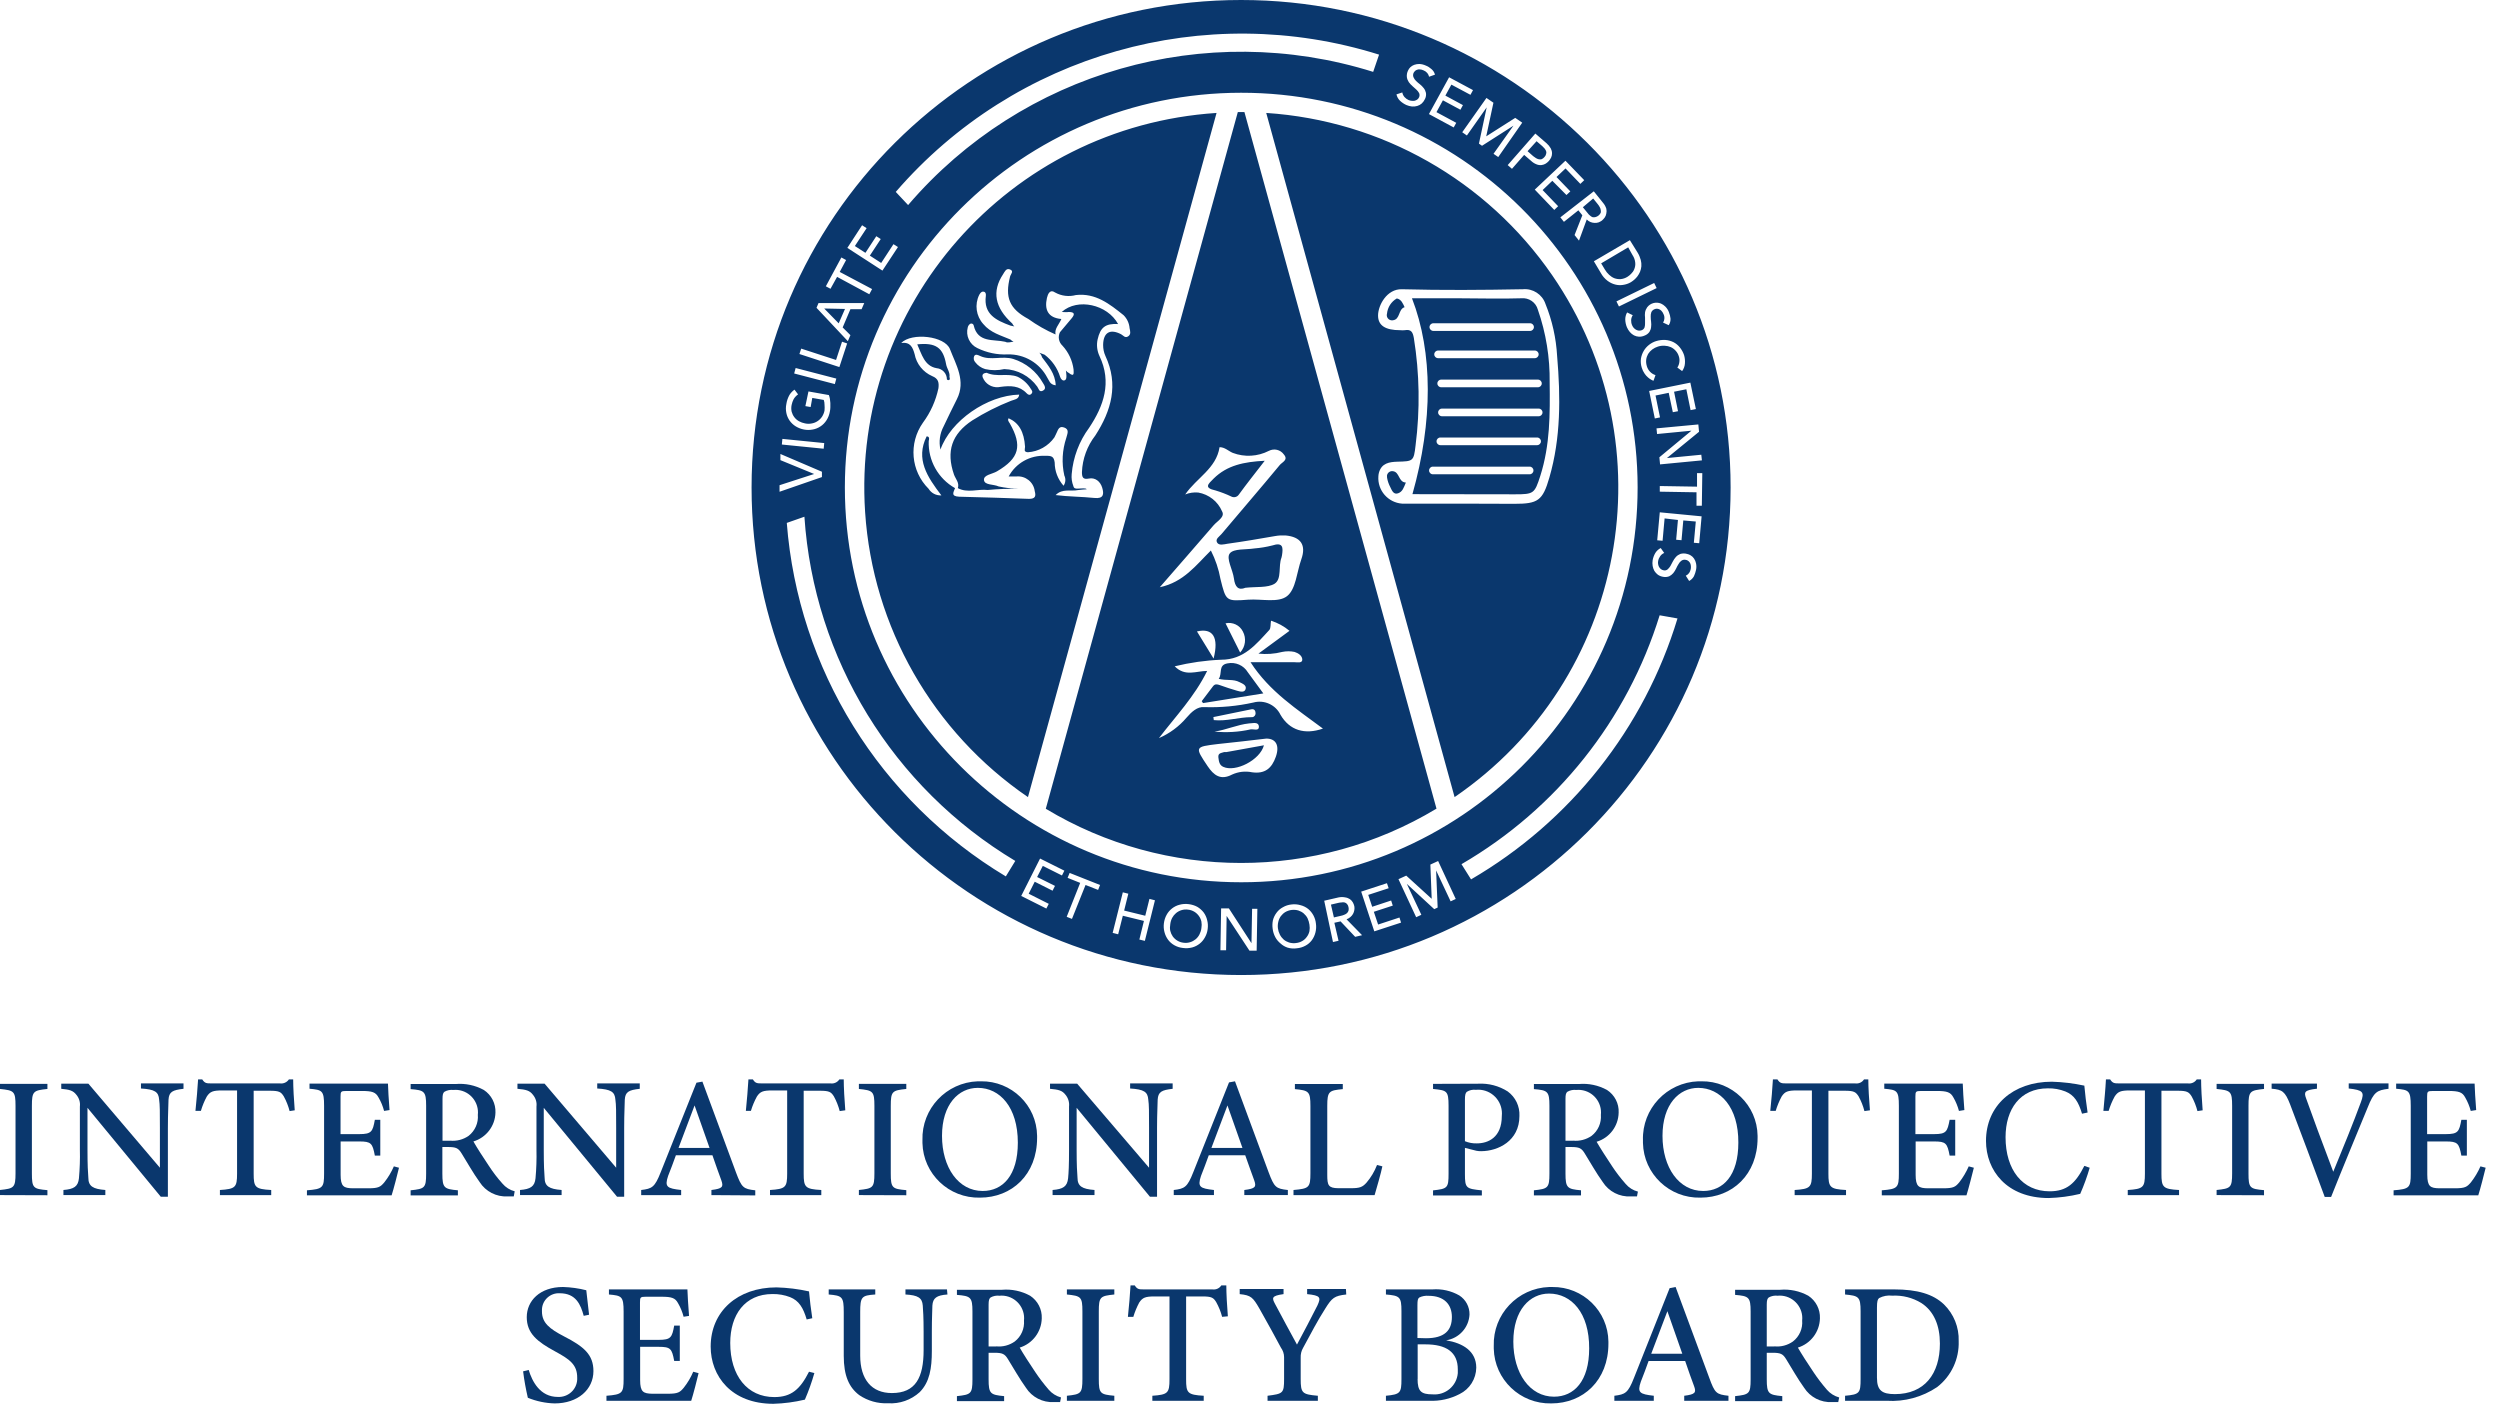 <svg width="148" height="84" viewBox="0 0 148 84" fill="none" xmlns="http://www.w3.org/2000/svg">
<path d="M73.473 0C89.477 8.90474e-05 102.452 12.921 102.452 28.86C102.452 44.8 89.477 57.722 73.473 57.722C57.468 57.722 44.493 44.8 44.493 28.86C44.493 12.921 57.468 0 73.473 0ZM72.249 56.257H72.585L72.616 54.221L73.968 56.28H74.394L74.436 53.8H74.124L74.087 55.836L72.75 53.777H72.29L72.249 56.257ZM76.457 53.544C76.278 53.562 76.103 53.617 75.947 53.709C75.8 53.787 75.672 53.897 75.575 54.029C75.469 54.167 75.396 54.322 75.355 54.486C75.322 54.651 75.318 54.816 75.341 54.98C75.359 55.154 75.415 55.324 75.497 55.48C75.575 55.626 75.685 55.754 75.814 55.859C75.933 55.969 76.076 56.051 76.232 56.102C76.407 56.152 76.586 56.166 76.765 56.139C76.944 56.125 77.118 56.074 77.279 55.987C77.426 55.91 77.555 55.8 77.656 55.667C77.757 55.53 77.831 55.374 77.872 55.21C77.918 55.036 77.927 54.857 77.904 54.684C77.872 54.345 77.707 54.029 77.445 53.81C77.312 53.704 77.155 53.626 76.985 53.585C76.815 53.535 76.636 53.521 76.457 53.544ZM70.369 53.525C70.195 53.503 70.011 53.512 69.841 53.558C69.671 53.599 69.515 53.677 69.382 53.782C69.253 53.883 69.142 54.011 69.064 54.157C68.977 54.313 68.926 54.482 68.903 54.656C68.88 54.83 68.89 55.008 68.936 55.178C68.977 55.342 69.05 55.498 69.151 55.635C69.252 55.768 69.377 55.878 69.524 55.96C69.68 56.047 69.85 56.102 70.029 56.12C70.213 56.148 70.402 56.134 70.581 56.088C70.903 56.001 71.178 55.782 71.334 55.489C71.421 55.334 71.477 55.164 71.495 54.99C71.518 54.816 71.509 54.638 71.463 54.469C71.426 54.304 71.353 54.148 71.252 54.011C71.151 53.883 71.022 53.768 70.88 53.685C70.724 53.599 70.548 53.548 70.369 53.525ZM76.094 53.992C76.328 53.859 76.604 53.827 76.861 53.9C76.976 53.937 77.087 53.996 77.179 54.074C77.275 54.157 77.353 54.254 77.408 54.363C77.463 54.482 77.5 54.61 77.519 54.738C77.541 54.866 77.541 54.999 77.519 55.127C77.491 55.246 77.441 55.361 77.367 55.457C77.298 55.558 77.206 55.645 77.101 55.704C76.986 55.773 76.862 55.813 76.728 55.827H76.732C76.59 55.85 76.447 55.836 76.31 55.795C76.195 55.758 76.085 55.699 75.993 55.621C75.901 55.539 75.823 55.438 75.768 55.328C75.648 55.095 75.612 54.825 75.676 54.569C75.703 54.45 75.754 54.335 75.827 54.234C75.901 54.138 75.988 54.056 76.094 53.992ZM70.333 53.851C70.466 53.864 70.59 53.906 70.705 53.975C70.811 54.039 70.898 54.121 70.972 54.222C71.045 54.322 71.096 54.437 71.123 54.556C71.146 54.684 71.146 54.816 71.123 54.944C71.109 55.077 71.067 55.2 71.008 55.319C70.953 55.429 70.875 55.526 70.783 55.603C70.687 55.681 70.58 55.741 70.461 55.777C70.332 55.818 70.199 55.828 70.066 55.81C69.809 55.782 69.579 55.644 69.428 55.438C69.359 55.338 69.308 55.224 69.28 55.105C69.253 54.977 69.257 54.844 69.28 54.716C69.294 54.583 69.331 54.459 69.391 54.34C69.45 54.23 69.528 54.134 69.62 54.057C69.712 53.979 69.823 53.919 69.938 53.883C70.066 53.842 70.2 53.832 70.333 53.851ZM79.643 53.127C79.509 53.099 79.375 53.099 79.242 53.127L78.393 53.323L78.912 55.768L79.242 55.694L78.994 54.628L79.362 54.546L80.226 55.461L80.635 55.364L79.716 54.422C79.798 54.394 79.876 54.349 79.945 54.289C80.069 54.184 80.153 54.038 80.176 53.878C80.19 53.8 80.19 53.726 80.176 53.648C80.157 53.566 80.129 53.493 80.088 53.42C80.047 53.347 79.987 53.283 79.918 53.232C79.835 53.178 79.744 53.141 79.643 53.127ZM65.869 55.227L66.195 55.31L66.471 54.212L67.721 54.519L67.45 55.621L67.776 55.699L68.373 53.297L68.047 53.214L67.799 54.212L66.549 53.905L66.797 52.907L66.471 52.825L65.869 55.227ZM80.582 52.784L81.358 55.136L82.943 54.619L82.848 54.317L81.584 54.733L81.331 53.978L82.452 53.612L82.356 53.31L81.234 53.681L81 52.977L82.209 52.583L82.107 52.285L80.582 52.784ZM63.202 51.969L63.947 52.267L63.148 54.275L63.46 54.399L64.264 52.391L65.008 52.683L65.123 52.391L63.322 51.677L63.202 51.969ZM79.597 53.425C79.652 53.439 79.706 53.47 79.743 53.516C79.789 53.57 79.822 53.635 79.831 53.703C79.849 53.772 79.849 53.845 79.831 53.914C79.813 53.969 79.781 54.019 79.739 54.06C79.693 54.102 79.638 54.13 79.583 54.152C79.523 54.18 79.463 54.198 79.398 54.212L78.967 54.312L78.792 53.553L79.22 53.452C79.284 53.438 79.353 53.425 79.417 53.425C79.477 53.411 79.537 53.411 79.597 53.425ZM84.678 51.183L84.756 53.209L83.249 51.837L82.789 52.047L83.837 54.299L84.144 54.156L83.285 52.326L84.907 53.822L85.109 53.727L85.018 51.53L85.877 53.36L86.18 53.219L85.137 50.972L84.678 51.183ZM60.456 53.04L61.944 53.786L62.087 53.507L60.898 52.908L61.256 52.198L62.312 52.73L62.455 52.445L61.398 51.919L61.733 51.261L62.868 51.828L63.011 51.544L61.572 50.826L60.456 53.04ZM73.468 5.491C60.515 5.5 50.016 15.96 50.016 28.86C50.016 41.769 60.519 52.23 73.481 52.23C86.443 52.23 96.947 41.769 96.947 28.86V28.847C96.938 15.938 86.43 5.482 73.468 5.491ZM98.251 36.425C96.335 42.625 92.149 47.887 86.52 51.159L87.086 52.06C92.972 48.629 97.337 43.11 99.308 36.612L98.251 36.425ZM46.578 30.956C47.249 39.609 52.083 47.403 59.545 51.883L60.105 50.967C52.846 46.615 48.186 39.005 47.621 30.59L46.578 30.956ZM85.042 47.879H85.028C77.92 52.157 69.019 52.157 61.911 47.879L73.279 6.635H73.67L85.042 47.879ZM60.855 47.188C55.217 43.334 51.665 37.116 51.215 30.32C50.406 18.07 59.72 7.491 72.02 6.686L60.855 47.188ZM74.961 6.686C81.779 7.134 88.015 10.675 91.884 16.285C98.859 26.407 96.276 40.241 86.112 47.188L74.961 6.686ZM74.968 43.724C73.902 43.843 72.992 43.961 72.087 44.048C70.722 44.213 70.727 44.217 71.494 45.361C71.852 45.892 72.257 46.212 72.936 45.855C73.304 45.686 73.718 45.636 74.118 45.719C74.89 45.828 75.289 45.48 75.528 44.803C75.767 44.126 75.528 43.724 74.968 43.724ZM74.825 44.121C74.591 45 73.139 45.731 72.418 45.398C72.198 45.297 72.16 45.11 72.128 44.84C72.096 44.57 72.308 44.584 72.464 44.524H72.597L74.825 44.121ZM75.244 36.745C75.207 36.955 75.24 37.184 75.144 37.294C74.362 38.141 73.636 39.056 72.299 39.056C71.371 39.092 70.447 39.226 69.542 39.445C70.162 40.077 70.815 39.72 71.463 39.72C70.718 41.239 69.593 42.41 68.609 43.696C69.239 43.422 69.799 43.01 70.245 42.483C70.53 42.154 70.879 41.816 71.302 41.861C72.276 41.894 73.245 41.801 74.196 41.591C74.84 41.412 75.515 41.72 75.805 42.315C76.342 43.239 77.239 43.508 78.318 43.133C76.788 41.989 75.157 40.95 74.031 39.202H76.605C76.77 39.197 77.095 39.285 77.096 39.052C77.096 38.818 76.857 38.663 76.637 38.594C76.398 38.543 76.145 38.544 75.906 38.594C75.447 38.713 74.969 38.745 74.5 38.694L76.338 37.345C76.016 37.075 75.644 36.873 75.244 36.745ZM74.528 43.032C74.514 42.698 74.161 42.826 73.945 42.826C73.247 42.899 72.599 43.21 71.895 43.31C72.612 43.379 73.334 43.339 74.037 43.179C74.212 43.151 74.528 43.292 74.528 43.032ZM74.065 41.993L71.832 42.451L71.856 42.63C72.609 42.712 73.335 42.456 74.084 42.456H74.139C74.263 42.438 74.346 42.323 74.327 42.199C74.318 42.039 74.231 41.957 74.065 41.993ZM72.667 39.272C73.14 39.176 73.622 39.385 73.87 39.797L74.789 41.051L71.219 41.623L71.142 41.509L71.808 40.63C71.927 40.47 72.065 40.507 72.221 40.562C72.556 40.681 72.891 40.794 73.231 40.891C73.411 40.941 73.678 41.019 73.742 40.79C73.806 40.562 73.553 40.47 73.379 40.383C73.011 40.186 72.607 40.305 72.147 40.187C72.377 39.885 72.097 39.372 72.667 39.272ZM71.844 38.987C72.17 37.72 71.798 37.161 70.86 37.381L71.844 38.987ZM72.552 36.9L73.416 38.63C73.733 38.291 73.797 37.788 73.576 37.381C73.388 37.006 72.965 36.809 72.552 36.9ZM72.198 26.473C72.001 27.74 70.838 28.289 70.163 29.273C70.406 29.172 70.673 29.135 70.935 29.158C71.564 29.268 72.097 29.685 72.345 30.27C72.542 30.605 72.051 30.852 71.84 31.104C70.815 32.298 69.772 33.483 68.66 34.764C70.071 34.466 70.806 33.455 71.684 32.59C71.954 33.121 72.147 33.693 72.253 34.283C72.579 35.592 72.575 35.602 73.898 35.501C74.693 35.446 75.671 35.702 76.195 35.29C76.719 34.878 76.77 33.867 77.036 33.116C77.339 32.265 77.013 31.781 76.095 31.698C75.892 31.689 75.69 31.698 75.492 31.734C74.546 31.899 73.604 32.06 72.653 32.192C72.451 32.224 72.157 32.315 72.047 32.109C71.937 31.904 72.189 31.762 72.309 31.62C73.457 30.256 74.62 28.911 75.755 27.538C75.893 27.36 76.292 27.236 76.003 26.902C75.801 26.619 75.424 26.531 75.116 26.691C74.455 27.03 73.678 27.076 72.98 26.811C72.718 26.701 72.515 26.473 72.198 26.473ZM75.314 32.293C75.966 32.078 75.966 32.421 75.893 32.879C75.888 32.925 75.879 32.966 75.865 33.007C75.663 33.519 75.897 34.265 75.46 34.554C75.042 34.81 74.381 34.723 73.728 34.796C73.315 34.965 73.112 34.755 73.048 34.242C72.983 33.73 72.57 33.053 72.805 32.76C73.039 32.467 73.756 32.549 74.262 32.467C74.615 32.439 74.969 32.38 75.314 32.293ZM98.315 32.444C98.187 32.508 98.076 32.609 97.998 32.732C97.92 32.865 97.864 33.011 97.837 33.162C97.818 33.277 97.818 33.391 97.837 33.506C97.855 33.606 97.888 33.706 97.939 33.798C97.994 33.885 98.062 33.958 98.144 34.023C98.236 34.087 98.343 34.128 98.453 34.147C98.572 34.174 98.701 34.159 98.815 34.118C98.907 34.072 98.99 34.008 99.055 33.931C99.123 33.848 99.179 33.757 99.225 33.661C99.266 33.565 99.317 33.474 99.372 33.387C99.413 33.309 99.472 33.24 99.546 33.19C99.62 33.139 99.712 33.121 99.799 33.144C99.84 33.148 99.877 33.163 99.914 33.185C99.955 33.213 99.997 33.245 100.024 33.286C100.061 33.336 100.084 33.391 100.093 33.45C100.107 33.528 100.107 33.606 100.093 33.684C100.074 33.77 100.042 33.858 99.987 33.931C99.937 33.995 99.872 34.05 99.799 34.082L99.997 34.394C100.116 34.33 100.217 34.233 100.281 34.114C100.336 33.995 100.378 33.867 100.405 33.739C100.433 33.611 100.433 33.478 100.405 33.35C100.387 33.249 100.346 33.153 100.286 33.066C100.236 32.989 100.167 32.925 100.089 32.879C100.024 32.838 99.95 32.806 99.872 32.792C99.743 32.755 99.606 32.755 99.478 32.792C99.376 32.833 99.284 32.892 99.211 32.975C99.142 33.057 99.077 33.144 99.031 33.24C98.981 33.341 98.931 33.428 98.885 33.515C98.839 33.588 98.783 33.656 98.719 33.711C98.655 33.761 98.568 33.784 98.485 33.762C98.426 33.752 98.365 33.725 98.319 33.688C98.273 33.647 98.237 33.601 98.209 33.551C98.159 33.446 98.14 33.322 98.163 33.208C98.181 33.107 98.223 33.011 98.282 32.929C98.342 32.842 98.425 32.773 98.522 32.736L98.315 32.444ZM98.107 31.985L98.425 32.013L98.544 30.69L99.334 30.782L99.228 31.953L99.546 31.98L99.651 30.81L100.391 30.874L100.276 32.132L100.594 32.159L100.735 30.567L98.259 30.329L98.107 31.985ZM100.464 28.81L98.259 28.773V29.107L100.433 29.144V29.939H100.749L100.776 28.009H100.464V28.81ZM90.155 17.123C87.766 17.169 85.376 17.187 82.987 17.123C82.105 17.1 81.586 18.069 81.581 18.669C81.576 19.268 82.008 19.548 82.891 19.548C82.983 19.557 83.07 19.557 83.162 19.548C83.529 19.484 83.635 19.645 83.699 20.006C84.039 22.111 84.072 24.257 83.801 26.371C83.695 27.309 83.653 27.309 82.734 27.332C82.243 27.346 81.788 27.419 81.632 27.986C81.613 28.055 81.604 28.123 81.6 28.196C81.54 29.034 82.174 29.757 83.01 29.816H86.626L89.654 29.826C91.037 29.826 91.327 29.647 91.722 28.274C92.406 25.918 92.388 23.502 92.182 21.081C92.122 20.02 91.892 18.976 91.492 17.992C91.304 17.43 90.748 17.068 90.155 17.123ZM56.24 20.674C55.941 19.887 53.979 19.668 53.35 20.304C53.896 20.235 54.03 20.556 54.145 20.963C54.255 21.544 54.645 22.029 55.188 22.267C55.555 22.413 55.596 22.651 55.555 22.985C55.399 23.722 55.086 24.418 54.636 25.026C53.781 26.239 53.919 27.887 54.972 28.935C55.133 29.195 55.422 29.345 55.73 29.327C54.894 28.233 54.19 27.181 54.856 25.836C54.991 25.83 55.033 25.923 54.98 26.115C54.939 27.259 55.537 28.33 56.538 28.898C56.455 29.131 56.263 29.382 56.786 29.405C58.164 29.437 59.543 29.483 60.922 29.533C61.299 29.533 61.335 29.364 61.257 29.076C61.192 28.541 60.71 28.156 60.173 28.206H59.714C60.137 27.415 60.986 26.939 61.887 26.984C62.264 26.975 62.388 27.026 62.438 27.383C62.438 27.891 62.627 28.376 62.962 28.756C63.086 28.577 63.104 28.348 63.008 28.151C62.842 27.415 62.884 26.646 63.123 25.928C63.174 25.704 63.339 25.425 62.994 25.306C62.65 25.187 62.622 25.52 62.507 25.717C62.475 25.772 62.452 25.836 62.42 25.895C62.057 26.408 61.482 26.733 60.852 26.774C60.577 26.756 60.683 26.591 60.683 26.449C60.627 25.557 60.315 25.026 59.709 24.761C59.636 24.884 59.722 24.967 59.777 25.059C60.54 26.399 60.338 27.131 59.02 27.904C58.744 28.069 58.215 28.111 58.252 28.422C58.289 28.733 58.822 28.655 59.116 28.797C59.511 28.879 59.911 28.929 60.315 28.947C59.704 28.924 59.089 28.947 58.477 29.007C57.885 28.938 57.278 29.204 56.704 28.898C56.81 28.577 56.566 28.353 56.475 28.092C56.001 26.719 56.341 25.694 57.559 24.889C58.284 24.431 59.056 24.042 59.855 23.727C60.044 23.649 60.306 23.653 60.338 23.36C58.431 23.411 56.277 24.907 55.675 26.614C55.569 26.148 55.638 25.662 55.863 25.241C56.12 24.706 56.377 24.161 56.648 23.631C57.195 22.555 56.589 21.589 56.24 20.674ZM59.764 15.942C59.557 15.878 59.478 16.089 59.382 16.235C58.711 17.247 58.891 18.217 59.925 19.15C59.955 19.214 59.997 19.273 60.047 19.325L59.81 19.273C58.983 18.967 58.215 18.61 58.362 17.512C58.376 17.407 58.353 17.278 58.22 17.265C58.087 17.251 58.031 17.361 57.972 17.452C57.687 18.024 57.784 18.711 58.211 19.183C58.638 19.699 59.249 19.855 59.815 20.098C59.87 20.152 59.934 20.198 60.003 20.234C59.838 20.234 59.672 20.321 59.511 20.234C58.803 20.07 57.884 20.312 57.641 19.26C57.641 19.246 57.636 19.237 57.627 19.224C57.586 19.155 57.499 19.132 57.43 19.173C57.361 19.223 57.31 19.297 57.292 19.379C57.159 19.868 57.397 20.386 57.856 20.605C58.417 20.88 59.037 21.012 59.662 20.98C60.641 20.958 61.547 21.489 61.997 22.354C62.107 22.505 62.135 22.77 62.498 22.811C62.471 22.116 62.056 21.645 61.688 21.15C61.661 21.045 61.606 20.953 61.528 20.88L61.841 20.999C62.277 21.328 62.599 21.791 62.76 22.312C62.801 22.436 62.902 22.555 63.017 22.519C63.132 22.482 63.132 22.358 63.132 22.243C63.127 22.138 63.118 22.033 63.1 21.933C63.145 21.997 63.206 22.047 63.274 22.079C63.628 22.353 63.555 22.056 63.555 21.868C63.486 21.342 63.256 20.853 62.898 20.464C62.677 20.258 62.617 19.937 62.75 19.667C62.971 19.397 63.219 19.105 63.431 18.857C63.642 18.61 63.632 18.469 63.26 18.469C63.141 18.496 63.016 18.469 62.855 18.469C63.793 17.622 65.562 18.025 66.191 19.183C65.438 19.141 65.139 19.384 64.978 20.098C64.905 20.427 64.947 20.771 65.089 21.077C65.833 22.633 65.341 24.028 64.478 25.323C63.885 26.124 63.527 27.076 63.444 28.069C63.421 28.307 63.454 28.545 63.541 28.769C63.578 28.924 63.664 28.93 63.825 28.925C63.986 28.92 64.299 28.879 64.331 28.966C64.207 28.98 64.014 28.98 63.825 29.012C63.384 29.103 62.893 28.902 62.493 29.309C63.265 29.405 64.032 29.401 64.79 29.479C65.337 29.538 65.365 29.25 65.25 28.87C65.135 28.49 64.827 28.257 64.464 28.33C64.101 28.403 64.051 28.243 64.051 27.945C64.083 27.158 64.363 26.399 64.846 25.776C65.792 24.308 66.233 22.765 65.439 21.067C65.347 20.866 65.305 20.647 65.305 20.423C65.314 19.682 65.714 19.448 66.366 19.786C66.499 19.855 66.596 20.033 66.784 19.914C66.972 19.795 66.904 19.59 66.872 19.43C66.849 19.141 66.724 18.867 66.518 18.661C65.691 17.998 64.859 17.334 63.692 17.467C63.283 17.577 62.842 17.526 62.47 17.32C62.153 17.101 62.034 17.406 61.978 17.64C61.822 18.335 62.043 18.816 62.833 18.885C62.686 19.233 62.419 19.452 62.488 19.8C61.923 19.553 61.381 19.246 60.88 18.885C59.745 18.272 59.484 17.608 59.796 16.373C59.828 16.231 60.062 16.034 59.764 15.942ZM74.872 27.277C74.293 28.028 73.797 28.646 73.338 29.282C73.237 29.433 73.034 29.478 72.878 29.387C72.579 29.245 72.276 29.131 71.959 29.035C71.256 28.88 71.513 28.664 71.849 28.33C72.648 27.543 73.641 27.341 74.872 27.277ZM90.059 17.658C90.509 17.613 90.927 17.9 91.042 18.335C91.524 19.717 91.759 21.172 91.74 22.637C91.763 24.513 91.768 26.343 91.185 28.174C90.849 29.222 90.794 29.263 89.682 29.263L83.616 29.254C84.834 24.948 84.829 20.861 83.589 17.658H86.383C87.6 17.658 88.832 17.699 90.059 17.658ZM82.463 27.895C82.867 27.945 82.776 28.544 83.227 28.567C83.103 28.86 83.038 29.107 82.767 29.203C82.496 29.299 82.399 29.029 82.307 28.842C82.215 28.668 82.146 28.476 82.114 28.279C82.11 28.238 82.105 28.197 82.109 28.155C82.132 27.986 82.293 27.867 82.463 27.895ZM46.2 27.24L48.198 28.06L46.149 28.724V29.112L48.658 28.243V27.927L46.2 26.875V27.24ZM84.825 27.625C84.701 27.625 84.601 27.726 84.601 27.85V27.854C84.601 27.977 84.701 28.078 84.825 28.078H90.556C90.68 28.078 90.78 27.977 90.78 27.854V27.85C90.78 27.726 90.68 27.625 90.556 27.625H84.825ZM98.065 25.359L98.098 25.694L100.133 25.497L98.235 27.071L98.276 27.492L100.753 27.254L100.717 26.92L98.681 27.117L100.583 25.561L100.542 25.127L98.065 25.359ZM46.285 26.316L48.762 26.564L48.794 26.23L46.317 25.982L46.285 26.316ZM85.269 25.9C85.144 25.9 85.043 26.001 85.043 26.125V26.129C85.043 26.253 85.144 26.354 85.269 26.354H90.998C91.122 26.353 91.223 26.253 91.223 26.129V26.125C91.223 26.001 91.122 25.901 90.998 25.9H85.269ZM47.034 23.067C46.915 23.15 46.813 23.259 46.735 23.383C46.644 23.547 46.579 23.731 46.552 23.919C46.515 24.093 46.515 24.276 46.552 24.449C46.584 24.614 46.654 24.77 46.75 24.907C46.846 25.04 46.966 25.154 47.108 25.241C47.26 25.333 47.425 25.397 47.6 25.429C47.769 25.461 47.939 25.461 48.109 25.429C48.275 25.401 48.431 25.337 48.569 25.245C48.712 25.154 48.831 25.03 48.923 24.889C49.029 24.729 49.098 24.546 49.13 24.354C49.144 24.276 49.157 24.193 49.157 24.115C49.162 24.028 49.162 23.946 49.157 23.859C49.153 23.777 49.144 23.695 49.13 23.612C49.116 23.535 49.098 23.461 49.07 23.388L47.861 23.173L47.678 24.042L47.99 24.097L48.087 23.557L48.767 23.676C48.799 23.767 48.812 23.864 48.812 23.96C48.822 24.074 48.822 24.184 48.812 24.299C48.79 24.427 48.739 24.55 48.67 24.66C48.601 24.765 48.514 24.856 48.408 24.925C48.302 24.998 48.188 25.044 48.063 25.067C47.93 25.095 47.797 25.095 47.664 25.067C47.535 25.044 47.411 24.999 47.296 24.935C47.19 24.875 47.094 24.793 47.02 24.692C46.947 24.596 46.896 24.486 46.864 24.367C46.837 24.239 46.837 24.102 46.864 23.974C46.887 23.855 46.928 23.74 46.983 23.63C47.048 23.52 47.141 23.42 47.246 23.347L47.034 23.067ZM97.63 23.145L97.965 24.774L98.273 24.71L98.007 23.415L98.788 23.255L99.031 24.403L99.339 24.344L99.105 23.19L99.831 23.044L100.083 24.28L100.396 24.216L100.069 22.651L97.63 23.145ZM85.362 24.189C85.238 24.189 85.137 24.289 85.137 24.413V24.417C85.137 24.541 85.238 24.642 85.362 24.642H91.092C91.216 24.642 91.316 24.541 91.316 24.417V24.413C91.316 24.289 91.216 24.189 91.092 24.189H85.362ZM58.412 22.069C58.072 22.097 58.141 22.308 58.247 22.481C58.449 22.82 58.849 22.989 59.234 22.902C59.818 22.825 60.346 22.825 60.778 23.282C60.847 23.355 60.953 23.428 61.059 23.314C61.164 23.2 61.086 23.108 61.022 23.017C60.838 22.71 60.572 22.468 60.25 22.308C59.657 22.07 59 22.344 58.412 22.069ZM58.027 21.076C57.899 21.021 57.761 20.939 57.674 21.076C57.619 21.2 57.642 21.347 57.738 21.447C57.885 21.639 58.088 21.781 58.322 21.85C58.694 21.936 59.08 21.936 59.452 21.85C60.229 21.872 60.95 22.257 61.405 22.889C61.488 22.994 61.511 23.246 61.74 23.127C61.97 23.008 61.828 22.811 61.74 22.669C61.359 21.992 60.73 21.483 59.985 21.25C59.324 21.049 58.652 21.364 58.027 21.076ZM85.317 22.473C85.193 22.473 85.092 22.573 85.092 22.697V22.701C85.092 22.825 85.193 22.926 85.317 22.926H91.047C91.171 22.926 91.272 22.825 91.272 22.701V22.697C91.272 22.573 91.171 22.473 91.047 22.473H85.317ZM47.015 22.11L49.422 22.737L49.51 22.412L47.102 21.786L47.015 22.11ZM98.581 20.125C98.397 20.116 98.218 20.139 98.043 20.193C97.891 20.239 97.749 20.317 97.625 20.413C97.496 20.514 97.39 20.633 97.308 20.774C97.225 20.916 97.17 21.072 97.143 21.232C97.12 21.415 97.138 21.598 97.193 21.771C97.23 21.895 97.285 22.01 97.358 22.115C97.413 22.202 97.483 22.275 97.561 22.344C97.62 22.394 97.685 22.445 97.754 22.481C97.795 22.504 97.841 22.527 97.887 22.541L98.006 22.207C97.886 22.171 97.782 22.105 97.694 22.019C97.602 21.927 97.533 21.813 97.496 21.685C97.455 21.557 97.441 21.424 97.455 21.291C97.469 21.172 97.51 21.058 97.569 20.953C97.634 20.852 97.717 20.761 97.814 20.688C97.915 20.614 98.029 20.554 98.148 20.518C98.277 20.476 98.415 20.459 98.549 20.468C98.673 20.472 98.796 20.5 98.911 20.55C99.021 20.6 99.118 20.674 99.201 20.766C99.288 20.861 99.353 20.976 99.39 21.104C99.426 21.213 99.435 21.328 99.417 21.442C99.403 21.556 99.362 21.666 99.298 21.758L99.582 21.969C99.679 21.836 99.739 21.676 99.748 21.511C99.762 21.346 99.743 21.182 99.697 21.021C99.642 20.857 99.555 20.701 99.444 20.564C99.343 20.436 99.21 20.326 99.064 20.253C98.912 20.18 98.746 20.134 98.581 20.125ZM54.301 20.386C55.408 20.271 55.835 20.583 56.01 21.566C56.056 21.823 56.254 22.043 56.208 22.326C56.236 22.377 56.236 22.441 56.208 22.491V22.481C56.203 22.486 56.198 22.491 56.193 22.491C56.148 22.518 56.083 22.504 56.056 22.454C56.056 22.111 55.789 21.824 55.445 21.796C54.724 21.668 54.567 20.967 54.301 20.386ZM49.494 21.31L47.431 20.638L47.325 20.958L49.691 21.73L50.151 20.331L49.848 20.23L49.494 21.31ZM85.134 20.752C85.01 20.752 84.908 20.852 84.908 20.976V20.98C84.908 21.104 85.01 21.204 85.134 21.204H90.863C90.987 21.204 91.088 21.104 91.088 20.98V20.976C91.088 20.852 90.987 20.752 90.863 20.752H85.134ZM48.337 18.222L50.193 20.198L50.345 19.842L49.886 19.384L50.345 18.304H51.007L51.163 17.942H48.456L48.337 18.222ZM98.328 17.97C98.034 17.851 97.699 17.943 97.511 18.194C97.447 18.286 97.405 18.386 97.387 18.491C97.373 18.596 97.373 18.706 97.387 18.811C97.391 18.917 97.391 19.018 97.387 19.123C97.391 19.21 97.382 19.297 97.359 19.379C97.332 19.457 97.266 19.521 97.189 19.549C97.129 19.572 97.069 19.58 97.005 19.571C96.945 19.562 96.89 19.544 96.84 19.512C96.789 19.48 96.743 19.443 96.706 19.398C96.669 19.352 96.642 19.306 96.619 19.251C96.578 19.16 96.56 19.054 96.564 18.953C96.569 18.848 96.6 18.747 96.66 18.66L96.325 18.496C96.252 18.624 96.215 18.766 96.215 18.912C96.219 19.068 96.252 19.224 96.311 19.37C96.353 19.475 96.417 19.571 96.49 19.658C96.559 19.741 96.642 19.804 96.734 19.855C96.826 19.9 96.927 19.928 97.028 19.933C97.139 19.937 97.254 19.914 97.355 19.868C97.469 19.827 97.57 19.754 97.644 19.653C97.699 19.566 97.736 19.466 97.745 19.365C97.759 19.26 97.759 19.155 97.745 19.05C97.731 18.949 97.722 18.844 97.722 18.743C97.717 18.656 97.731 18.565 97.759 18.482C97.796 18.4 97.865 18.336 97.952 18.304C97.989 18.29 98.03 18.276 98.071 18.276C98.122 18.276 98.172 18.285 98.218 18.304C98.273 18.327 98.319 18.363 98.36 18.404C98.415 18.464 98.457 18.532 98.484 18.605C98.526 18.688 98.539 18.779 98.53 18.871C98.526 18.953 98.498 19.032 98.452 19.096L98.788 19.251C98.866 19.137 98.903 18.995 98.894 18.857C98.88 18.725 98.847 18.596 98.797 18.473C98.751 18.349 98.678 18.24 98.586 18.148C98.512 18.075 98.424 18.011 98.328 17.97ZM84.852 19.137C84.728 19.137 84.627 19.238 84.627 19.361V19.365C84.627 19.489 84.728 19.59 84.852 19.59H90.582C90.706 19.59 90.807 19.489 90.807 19.365V19.361C90.807 19.238 90.706 19.137 90.582 19.137H84.852ZM50.023 18.29L49.651 19.142L48.792 18.263L50.023 18.29ZM82.693 17.667C82.964 17.727 83.051 17.97 83.152 18.185C82.762 18.308 82.909 18.916 82.449 18.962C82.408 18.966 82.362 18.967 82.321 18.953C82.156 18.907 82.064 18.738 82.109 18.573C82.146 18.193 82.362 17.855 82.693 17.667ZM95.693 17.842L95.841 18.144L98.073 17.055L97.927 16.753L95.693 17.842ZM48.89 16.949L49.165 17.096L49.556 16.391L51.463 17.42L51.628 17.113L49.712 16.098L50.089 15.394L49.809 15.242L48.89 16.949ZM94.357 15.467L94.77 16.162C94.867 16.341 95 16.497 95.161 16.62C95.299 16.725 95.456 16.803 95.621 16.844C95.772 16.885 95.929 16.89 96.08 16.867C96.241 16.844 96.398 16.793 96.54 16.711C96.614 16.665 96.683 16.615 96.747 16.561C96.82 16.497 96.884 16.428 96.939 16.355C96.999 16.272 97.049 16.185 97.091 16.089C97.132 15.984 97.16 15.874 97.169 15.764C97.178 15.636 97.165 15.512 97.133 15.389C97.091 15.238 97.032 15.091 96.949 14.959L96.489 14.218L94.357 15.467ZM96.645 15.101C96.737 15.238 96.793 15.393 96.807 15.558C96.82 15.685 96.797 15.819 96.747 15.938C96.706 16.043 96.641 16.135 96.559 16.213C96.494 16.281 96.421 16.34 96.338 16.391C96.219 16.464 96.085 16.51 95.947 16.523C95.823 16.532 95.698 16.515 95.579 16.474C95.46 16.428 95.355 16.358 95.263 16.271C95.162 16.18 95.074 16.07 95.005 15.951L94.789 15.59L96.389 14.643L96.645 15.101ZM50.163 14.675L52.24 16.02L53.159 14.624L52.893 14.455L52.166 15.567L51.495 15.133L52.139 14.153L51.877 13.983L51.233 14.968L50.608 14.565L51.303 13.508L51.036 13.334L50.163 14.675ZM92.373 12.867L92.584 13.133L93.439 12.451L93.674 12.744L93.214 13.915L93.476 14.245L93.936 12.991C93.995 13.055 94.069 13.11 94.151 13.142C94.23 13.174 94.308 13.192 94.391 13.196C94.469 13.201 94.552 13.192 94.625 13.169C94.698 13.142 94.767 13.105 94.831 13.06C94.891 13.005 94.951 12.945 94.997 12.881C95.047 12.812 95.079 12.73 95.093 12.644C95.116 12.547 95.116 12.447 95.093 12.351C95.051 12.223 94.988 12.107 94.9 12.007L94.353 11.325L92.373 12.867ZM94.593 12.094C94.634 12.144 94.671 12.199 94.703 12.259C94.735 12.309 94.754 12.368 94.763 12.428C94.776 12.483 94.776 12.543 94.763 12.598C94.698 12.726 94.583 12.822 94.44 12.854C94.385 12.867 94.326 12.867 94.27 12.854C94.216 12.831 94.16 12.794 94.119 12.753C94.069 12.712 94.023 12.666 93.986 12.611L93.705 12.268L94.316 11.751L94.593 12.094ZM90.859 11.225L92.013 12.428L92.242 12.208L91.323 11.252L91.897 10.703L92.734 11.545L92.964 11.33L92.145 10.479L92.679 9.971L93.557 10.886L93.786 10.666L92.674 9.514L90.859 11.225ZM81.641 3.234C71.33 -0.001 60.078 3.198 53.029 11.361L53.76 12.14C60.519 4.246 71.358 1.143 81.292 4.255L81.641 3.234ZM89.256 9.774L89.509 9.994L90.23 9.17L90.639 9.522C90.735 9.614 90.85 9.688 90.975 9.733C91.066 9.77 91.168 9.783 91.269 9.77C91.356 9.76 91.438 9.728 91.512 9.683C91.581 9.637 91.64 9.587 91.695 9.527C91.75 9.463 91.792 9.395 91.829 9.321C91.866 9.244 91.88 9.161 91.88 9.074C91.88 8.974 91.852 8.873 91.806 8.786C91.742 8.672 91.655 8.566 91.554 8.479L90.892 7.907L89.256 9.774ZM91.301 8.648C91.351 8.694 91.397 8.74 91.439 8.79C91.475 8.836 91.507 8.891 91.53 8.946C91.549 9.001 91.549 9.06 91.53 9.115C91.516 9.184 91.48 9.248 91.43 9.298C91.384 9.353 91.328 9.399 91.259 9.427C91.204 9.44 91.144 9.44 91.089 9.427C91.029 9.413 90.974 9.389 90.924 9.357C90.869 9.321 90.813 9.284 90.763 9.243L90.432 8.95L90.965 8.36L91.301 8.648ZM86.564 7.829L86.84 8.021L88.012 6.355L87.553 8.502L87.736 8.63L89.597 7.44L88.416 9.105L88.696 9.298L90.116 7.262L89.702 6.978L87.984 8.071L88.411 6.081L87.998 5.798L86.564 7.829ZM84.593 6.753L86.059 7.545L86.21 7.271L85.038 6.639L85.42 5.938L86.458 6.497L86.606 6.223L85.566 5.66L85.921 5.01L87.051 5.614L87.202 5.335L85.787 4.575L84.593 6.753ZM84.026 3.788C83.921 3.788 83.82 3.802 83.719 3.839C83.632 3.871 83.557 3.92 83.488 3.984C83.433 4.039 83.388 4.104 83.356 4.177C83.296 4.296 83.272 4.434 83.286 4.566C83.3 4.671 83.342 4.772 83.401 4.863C83.466 4.95 83.539 5.033 83.622 5.102C83.705 5.17 83.783 5.244 83.852 5.308C83.916 5.367 83.971 5.436 84.013 5.514C84.045 5.591 84.045 5.673 84.013 5.751C83.99 5.81 83.948 5.861 83.897 5.897C83.847 5.929 83.797 5.952 83.737 5.966C83.678 5.975 83.622 5.975 83.562 5.966C83.503 5.961 83.448 5.948 83.393 5.925C83.301 5.884 83.217 5.825 83.148 5.747C83.079 5.669 83.034 5.572 83.016 5.472L82.671 5.587C82.703 5.729 82.772 5.861 82.878 5.962C82.988 6.067 83.117 6.154 83.259 6.218C83.364 6.264 83.475 6.291 83.59 6.305C83.695 6.314 83.801 6.304 83.902 6.272C83.999 6.245 84.091 6.195 84.169 6.126C84.251 6.048 84.316 5.957 84.361 5.856C84.416 5.747 84.435 5.623 84.417 5.5C84.394 5.399 84.352 5.303 84.288 5.221C84.224 5.138 84.15 5.065 84.067 4.996C83.985 4.932 83.906 4.868 83.833 4.795C83.769 4.736 83.718 4.662 83.682 4.58C83.645 4.498 83.645 4.402 83.682 4.319C83.7 4.283 83.727 4.25 83.755 4.218C83.787 4.181 83.829 4.149 83.875 4.136C83.93 4.108 83.99 4.104 84.05 4.108C84.128 4.113 84.206 4.131 84.279 4.168C84.362 4.2 84.436 4.255 84.495 4.323C84.55 4.387 84.582 4.461 84.601 4.543L84.95 4.42C84.918 4.287 84.844 4.173 84.738 4.086C84.642 3.999 84.527 3.926 84.403 3.88C84.284 3.825 84.155 3.793 84.026 3.788Z" fill="#0A376D"/>
<path d="M0 70.749V70.447C0.822 70.36 0.919 70.319 0.919 69.459V65.469C0.919 64.599 0.832 64.553 0 64.466V64.165H2.807V64.466C1.976 64.553 1.888 64.599 1.888 65.469V69.468C1.888 70.333 1.971 70.383 2.807 70.457V70.758L0 70.749Z" fill="#0A376D"/>
<path d="M10.863 64.457C10.215 64.53 10.004 64.635 9.976 65.102C9.976 65.436 9.939 65.848 9.939 66.782V70.845H9.517L5.179 65.583V68.072C5.179 68.987 5.207 69.445 5.23 69.719C5.23 70.223 5.501 70.392 6.236 70.447V70.749H3.755V70.447C4.375 70.397 4.623 70.246 4.674 69.751C4.724 69.189 4.743 68.626 4.729 68.063V65.51C4.761 65.258 4.683 65.006 4.522 64.814C4.329 64.558 4.113 64.503 3.626 64.457V64.155H5.234L9.466 69.129V66.763C9.466 65.848 9.466 65.391 9.42 65.098C9.388 64.64 9.167 64.489 8.345 64.439V64.137H10.863V64.457Z" fill="#0A376D"/>
<path d="M17.145 65.776C17.067 65.474 16.952 65.181 16.8 64.906C16.635 64.645 16.538 64.572 15.969 64.572H15.017V69.482C15.017 70.283 15.1 70.397 16.056 70.448V70.75H13.019V70.448C13.938 70.388 14.034 70.292 14.034 69.482V64.554H13.161C12.601 64.554 12.435 64.622 12.242 64.915C12.095 65.185 11.98 65.469 11.893 65.762H11.571C11.636 65.121 11.695 64.453 11.727 63.899H11.971C12.127 64.142 12.238 64.137 12.527 64.137H16.57C16.777 64.169 16.989 64.073 17.104 63.899H17.356C17.356 64.357 17.398 65.126 17.448 65.73L17.145 65.776Z" fill="#0A376D"/>
<path d="M23.62 69.13C23.561 69.395 23.285 70.462 23.184 70.764H18.171V70.466C19.117 70.393 19.186 70.306 19.186 69.473V65.469C19.186 64.554 19.072 64.522 18.323 64.453V64.151H22.968C22.968 64.389 23.018 65.163 23.06 65.716L22.738 65.767C22.665 65.488 22.554 65.218 22.407 64.966C22.242 64.655 22.026 64.586 21.433 64.586H20.514C20.183 64.586 20.16 64.614 20.16 64.92V67.14H21.272C22.003 67.14 22.063 66.989 22.191 66.293H22.513V68.412H22.191C22.053 67.679 21.971 67.574 21.272 67.574H20.165V69.542C20.165 70.251 20.353 70.338 20.886 70.347H21.805C22.416 70.347 22.527 70.26 22.752 69.995C22.982 69.702 23.17 69.386 23.317 69.048L23.62 69.13Z" fill="#0A376D"/>
<path d="M30.415 70.828H30.052C29.386 70.864 28.752 70.539 28.393 69.976C28.012 69.45 27.658 68.814 27.327 68.283C27.134 67.968 27.001 67.903 26.514 67.903H26.188V69.478C26.188 70.329 26.294 70.393 27.107 70.466V70.768H24.309V70.466C25.145 70.379 25.227 70.329 25.227 69.478V65.455C25.227 64.604 25.117 64.54 24.309 64.476V64.174H26.974C27.552 64.124 28.131 64.247 28.642 64.526C29.092 64.819 29.354 65.332 29.331 65.867C29.312 66.659 28.784 67.345 28.026 67.574C28.2 67.89 28.632 68.562 28.945 69.025C29.184 69.391 29.45 69.743 29.744 70.068C29.933 70.292 30.185 70.452 30.47 70.525L30.415 70.828ZM26.647 67.528C27.038 67.565 27.424 67.464 27.745 67.24C28.122 66.943 28.329 66.476 28.288 66C28.37 65.268 27.837 64.604 27.102 64.526C27.015 64.517 26.927 64.517 26.84 64.526C26.657 64.504 26.473 64.54 26.312 64.632C26.225 64.7 26.197 64.806 26.197 65.057V67.533H26.647V67.528Z" fill="#0A376D"/>
<path d="M37.874 64.457C37.226 64.53 37.015 64.635 36.987 65.102C36.987 65.436 36.951 65.848 36.951 66.782V70.845H36.528L32.191 65.583V68.072C32.191 68.987 32.218 69.445 32.241 69.719C32.241 70.223 32.512 70.392 33.247 70.447V70.749H30.785V70.447C31.405 70.397 31.653 70.246 31.703 69.751C31.754 69.189 31.772 68.626 31.759 68.063V65.51C31.791 65.258 31.713 65.006 31.552 64.814C31.359 64.558 31.143 64.503 30.633 64.457V64.155H32.241L36.477 69.129V66.763C36.477 65.848 36.477 65.391 36.431 65.098C36.399 64.64 36.179 64.489 35.356 64.439V64.137H37.874V64.457Z" fill="#0A376D"/>
<path d="M42.116 70.75V70.448C42.778 70.365 42.842 70.265 42.7 69.867C42.557 69.469 42.378 68.993 42.176 68.393H40.012C39.86 68.823 39.709 69.217 39.552 69.615C39.332 70.274 39.493 70.352 40.324 70.448V70.75H37.958V70.448C38.601 70.37 38.762 70.292 39.116 69.391L41.23 64.096L41.583 64.032L43.573 69.414C43.908 70.306 44 70.388 44.712 70.466V70.768L42.116 70.75ZM41.119 65.442C40.802 66.288 40.467 67.171 40.168 67.959H42.006L41.119 65.442Z" fill="#0A376D"/>
<path d="M49.711 65.776C49.632 65.474 49.517 65.181 49.366 64.906C49.2 64.645 49.099 64.572 48.534 64.572H47.578V69.482C47.578 70.283 47.666 70.397 48.621 70.448V70.75H45.584V70.448C46.503 70.388 46.6 70.292 46.6 69.482V64.554H45.727C45.166 64.554 45.001 64.622 44.808 64.915C44.661 65.185 44.541 65.469 44.454 65.762H44.155C44.215 65.121 44.279 64.453 44.307 63.899H44.569C44.72 64.142 44.835 64.137 45.125 64.137H49.164C49.37 64.169 49.577 64.073 49.692 63.899H49.949C49.949 64.357 49.991 65.126 50.041 65.73L49.711 65.776Z" fill="#0A376D"/>
<path d="M50.846 70.749V70.447C51.673 70.36 51.765 70.319 51.765 69.459V65.469C51.765 64.599 51.677 64.553 50.846 64.466V64.165H53.653V64.466C52.821 64.553 52.734 64.599 52.734 65.469V69.468C52.734 70.333 52.821 70.383 53.653 70.457V70.758L50.846 70.749Z" fill="#0A376D"/>
<path d="M58.074 64.013C59.884 63.99 61.373 65.432 61.396 67.239C61.396 67.28 61.396 67.321 61.396 67.363C61.396 69.541 59.898 70.9 58.014 70.9C56.176 70.946 54.651 69.495 54.609 67.665C54.609 67.61 54.609 67.555 54.609 67.504C54.55 65.638 56.02 64.077 57.89 64.013C57.95 64.013 58.009 64.013 58.074 64.013ZM57.881 64.402C56.755 64.402 55.767 65.367 55.767 67.244C55.767 69.12 56.741 70.506 58.175 70.506C59.36 70.506 60.256 69.591 60.256 67.646C60.256 65.541 59.186 64.402 57.894 64.402H57.881Z" fill="#0A376D"/>
<path d="M69.421 64.457C68.773 64.53 68.562 64.635 68.534 65.102C68.534 65.436 68.497 65.848 68.497 66.782V70.845H68.075L63.737 65.583V68.072C63.737 68.987 63.765 69.445 63.788 69.719C63.788 70.223 64.059 70.392 64.794 70.447V70.749H62.313V70.447C62.933 70.397 63.181 70.246 63.232 69.751C63.264 69.422 63.287 68.983 63.287 68.063V65.51C63.315 65.258 63.241 65.011 63.08 64.814C62.887 64.558 62.671 64.503 62.161 64.457V64.155H63.769L68.024 69.129V66.763C68.024 65.848 68.024 65.391 67.978 65.098C67.946 64.64 67.725 64.489 66.903 64.439V64.137H69.421V64.457Z" fill="#0A376D"/>
<path d="M73.663 70.749V70.448C74.325 70.365 74.389 70.264 74.246 69.866C74.104 69.468 73.925 68.992 73.718 68.393H71.559C71.407 68.823 71.255 69.217 71.099 69.615C70.879 70.274 71.039 70.352 71.866 70.448V70.749H69.486V70.448C70.129 70.37 70.29 70.292 70.644 69.39L72.758 64.078L73.112 64.014L75.101 69.395C75.437 70.287 75.528 70.37 76.241 70.448V70.749H73.663ZM72.666 65.441C72.349 66.288 72.013 67.171 71.715 67.958H73.553L72.666 65.441Z" fill="#0A376D"/>
<path d="M81.836 69.047C81.772 69.386 81.469 70.443 81.377 70.75H76.575V70.448C77.494 70.365 77.577 70.31 77.577 69.45V65.469C77.577 64.609 77.476 64.554 76.658 64.476V64.174H79.493V64.476C78.68 64.554 78.574 64.6 78.574 65.469V69.564C78.574 70.173 78.643 70.333 79.222 70.342H79.975C80.508 70.342 80.66 70.274 80.894 70.017C81.161 69.706 81.372 69.349 81.519 68.969L81.836 69.047Z" fill="#0A376D"/>
<path d="M87.515 64.155C88.13 64.123 88.737 64.284 89.256 64.613C89.72 64.952 89.978 65.496 89.95 66.068C89.95 67.546 88.682 68.146 87.689 68.15C87.597 68.15 87.501 68.146 87.409 68.127L86.724 67.954V69.5C86.724 70.351 86.798 70.374 87.726 70.47V70.772H84.836V70.47C85.695 70.379 85.755 70.324 85.755 69.482V65.469C85.755 64.553 85.645 64.553 84.836 64.466V64.165L87.515 64.155ZM86.724 67.56C86.95 67.651 87.188 67.697 87.432 67.688C88.08 67.688 88.907 67.354 88.907 66.068C88.99 65.295 88.429 64.599 87.653 64.517C87.561 64.508 87.464 64.508 87.372 64.517C87.184 64.494 86.996 64.535 86.835 64.636C86.757 64.704 86.724 64.823 86.724 65.093V67.565V67.56Z" fill="#0A376D"/>
<path d="M96.909 70.827H96.546C95.875 70.868 95.241 70.539 94.882 69.976C94.501 69.45 94.147 68.814 93.816 68.283C93.623 67.967 93.49 67.903 93.003 67.903H92.677V69.477C92.677 70.328 92.787 70.392 93.596 70.466V70.768H90.807V70.466C91.638 70.379 91.726 70.328 91.726 69.477V65.455C91.726 64.604 91.615 64.54 90.807 64.476V64.174H93.467C94.046 64.123 94.625 64.247 95.135 64.526C95.585 64.819 95.852 65.331 95.824 65.867C95.81 66.663 95.287 67.363 94.519 67.592C94.698 67.908 95.126 68.58 95.438 69.043C95.677 69.409 95.948 69.756 96.238 70.086C96.426 70.31 96.679 70.47 96.964 70.543L96.909 70.827ZM93.127 67.528C93.518 67.564 93.904 67.464 94.225 67.24C94.606 66.942 94.809 66.48 94.772 65.999C94.85 65.263 94.317 64.604 93.577 64.526C93.49 64.517 93.407 64.517 93.32 64.526C93.136 64.503 92.952 64.54 92.792 64.631C92.704 64.7 92.677 64.805 92.677 65.057V67.532H93.127V67.528Z" fill="#0A376D"/>
<path d="M100.727 64.013C102.537 63.99 104.026 65.432 104.049 67.239C104.049 67.28 104.049 67.321 104.049 67.363C104.049 69.541 102.551 70.9 100.667 70.9C98.829 70.946 97.304 69.495 97.263 67.665C97.263 67.61 97.263 67.555 97.263 67.504C97.203 65.638 98.673 64.077 100.543 64.013C100.603 64.013 100.663 64.013 100.727 64.013ZM100.534 64.402C99.408 64.402 98.42 65.367 98.42 67.244C98.42 69.12 99.395 70.506 100.828 70.506C102.014 70.506 102.91 69.591 102.91 67.646C102.923 65.541 101.839 64.402 100.534 64.402Z" fill="#0A376D"/>
<path d="M110.374 65.776C110.296 65.474 110.181 65.181 110.03 64.906C109.86 64.645 109.763 64.572 109.198 64.572H108.242V69.482C108.242 70.283 108.33 70.397 109.285 70.448V70.75H106.243V70.448C107.163 70.388 107.264 70.292 107.264 69.482V64.554H106.391C105.825 64.554 105.665 64.622 105.472 64.915C105.329 65.185 105.21 65.469 105.122 65.762H104.801C104.865 65.121 104.929 64.453 104.957 63.899H105.223C105.375 64.142 105.49 64.137 105.779 64.137H109.818C110.03 64.169 110.236 64.078 110.351 63.899H110.604C110.604 64.357 110.65 65.126 110.7 65.73L110.374 65.776Z" fill="#0A376D"/>
<path d="M116.852 69.13C116.792 69.395 116.512 70.462 116.415 70.764H111.402V70.466C112.344 70.393 112.413 70.306 112.413 69.473V65.469C112.413 64.554 112.303 64.522 111.549 64.453V64.151H116.195C116.195 64.389 116.25 65.163 116.291 65.716L115.97 65.767C115.896 65.488 115.786 65.218 115.639 64.966C115.473 64.655 115.257 64.586 114.66 64.586H113.741C113.415 64.586 113.392 64.614 113.392 64.92V67.14H114.499C115.225 67.14 115.285 66.989 115.418 66.293H115.749V68.412H115.418C115.28 67.679 115.198 67.574 114.499 67.574H113.406V69.542C113.406 70.251 113.594 70.338 114.123 70.347H115.041C115.653 70.347 115.763 70.26 115.988 69.995C116.213 69.702 116.402 69.386 116.549 69.048L116.852 69.13Z" fill="#0A376D"/>
<path d="M123.71 69.13C123.558 69.656 123.37 70.173 123.149 70.676C122.538 70.823 121.913 70.905 121.284 70.924C118.793 70.924 117.571 69.285 117.571 67.542C117.571 65.464 119.156 64.037 121.468 64.037C122.115 64.055 122.759 64.133 123.393 64.27C123.434 64.728 123.508 65.368 123.586 65.862L123.255 65.931C123.048 65.236 122.796 64.824 122.267 64.613C121.936 64.485 121.587 64.421 121.233 64.43C119.588 64.43 118.729 65.666 118.729 67.322C118.729 69.263 119.735 70.525 121.339 70.525C122.345 70.525 122.864 70.068 123.393 69.02L123.71 69.13Z" fill="#0A376D"/>
<path d="M130.089 65.776C130.011 65.474 129.896 65.181 129.745 64.906C129.579 64.645 129.478 64.572 128.913 64.572H127.957V69.482C127.957 70.283 128.045 70.397 129 70.448V70.75H125.963V70.448C126.882 70.388 126.979 70.292 126.979 69.482V64.554H126.106C125.545 64.554 125.38 64.622 125.187 64.915C125.04 65.185 124.92 65.469 124.833 65.762H124.521C124.58 65.121 124.645 64.453 124.672 63.899H124.92C125.072 64.142 125.187 64.137 125.476 64.137H129.515C129.726 64.169 129.933 64.078 130.048 63.899H130.305C130.305 64.357 130.347 65.126 130.397 65.73L130.089 65.776Z" fill="#0A376D"/>
<path d="M131.223 70.749V70.447C132.05 70.36 132.142 70.319 132.142 69.459V65.469C132.142 64.599 132.054 64.553 131.223 64.466V64.165H134.03V64.466C133.198 64.553 133.111 64.599 133.111 65.469V69.468C133.111 70.333 133.194 70.383 134.03 70.457V70.758L131.223 70.749Z" fill="#0A376D"/>
<path d="M141.396 64.457C140.716 64.544 140.536 64.635 140.17 65.555C139.884 66.246 138.543 69.486 138.001 70.859H137.624C137.077 69.381 136.121 66.805 135.57 65.368C135.276 64.617 135.11 64.503 134.48 64.452V64.15H137.164V64.452C136.415 64.535 136.383 64.649 136.525 65.034C136.791 65.793 137.541 67.825 138.129 69.367C138.681 68.031 139.333 66.429 139.765 65.249C139.994 64.64 139.884 64.535 139.044 64.439V64.137H141.4V64.457H141.396Z" fill="#0A376D"/>
<path d="M147.151 69.13C147.09 69.395 146.815 70.462 146.714 70.764H141.701V70.466C142.648 70.393 142.716 70.306 142.716 69.473V65.469C142.716 64.554 142.601 64.522 141.852 64.453V64.151H146.497C146.497 64.389 146.548 65.163 146.59 65.716L146.268 65.767C146.195 65.488 146.083 65.218 145.938 64.966C145.772 64.655 145.556 64.586 144.959 64.586H144.039C143.708 64.586 143.685 64.614 143.685 64.92V67.14H144.793C145.524 67.14 145.583 66.989 145.713 66.293H146.038V68.412H145.713C145.575 67.679 145.492 67.574 144.793 67.574H143.695V69.542C143.695 70.251 143.884 70.338 144.411 70.347H145.331C145.942 70.347 146.051 70.26 146.278 69.995C146.507 69.702 146.695 69.386 146.843 69.048L147.151 69.13Z" fill="#0A376D"/>
<path d="M34.556 77.897C34.377 77.234 34.097 76.561 33.137 76.561C32.585 76.529 32.112 76.955 32.084 77.504C32.084 77.55 32.084 77.595 32.084 77.641C32.084 78.318 32.544 78.671 33.375 79.105C34.575 79.719 35.131 80.199 35.131 81.169C35.131 82.258 34.212 83.082 32.833 83.082C32.291 83.068 31.753 82.954 31.248 82.748C31.129 82.231 31.032 81.709 30.968 81.183L31.299 81.1C31.501 81.773 31.969 82.698 33.022 82.698C33.623 82.73 34.138 82.272 34.17 81.677C34.17 81.636 34.17 81.595 34.17 81.553C34.17 80.808 33.761 80.487 32.87 80.007C31.804 79.43 31.184 78.936 31.184 77.975C31.184 77.014 31.956 76.19 33.33 76.19C33.794 76.204 34.258 76.268 34.708 76.383C34.745 76.749 34.795 77.179 34.873 77.833L34.556 77.897Z" fill="#0A376D"/>
<path d="M41.356 81.292C41.297 81.558 41.021 82.629 40.92 82.926H35.902V82.629C36.849 82.555 36.918 82.469 36.918 81.636V77.65C36.918 76.735 36.803 76.703 36.049 76.634V76.332H40.695C40.695 76.57 40.75 77.348 40.791 77.901L40.47 77.952C40.396 77.668 40.286 77.398 40.139 77.147C39.973 76.835 39.757 76.767 39.16 76.767H38.241C37.91 76.767 37.887 76.799 37.887 77.101V79.32H38.995C39.725 79.32 39.785 79.169 39.913 78.474H40.244V80.569H39.913C39.776 79.837 39.698 79.732 38.995 79.732H37.896V81.7C37.896 82.409 38.085 82.496 38.613 82.51H39.532C40.143 82.51 40.254 82.423 40.479 82.153C40.708 81.864 40.897 81.544 41.039 81.206L41.356 81.292Z" fill="#0A376D"/>
<path d="M48.211 81.284C48.059 81.819 47.871 82.345 47.65 82.858C47.039 83.004 46.414 83.087 45.785 83.105C43.294 83.105 42.072 81.462 42.072 79.719C42.072 77.641 43.657 76.213 45.969 76.213C46.616 76.232 47.26 76.309 47.894 76.451C47.935 76.909 48.009 77.545 48.087 78.039L47.756 78.112C47.549 77.412 47.297 77 46.773 76.79C46.442 76.662 46.088 76.602 45.734 76.607C44.089 76.607 43.23 77.842 43.23 79.504C43.23 81.439 44.236 82.707 45.84 82.707C46.846 82.707 47.365 82.249 47.894 81.206L48.211 81.284Z" fill="#0A376D"/>
<path d="M56.089 76.634C55.445 76.68 55.225 76.844 55.197 77.293C55.197 77.54 55.165 77.952 55.165 78.844V79.984C55.165 80.99 55.041 81.814 54.448 82.414C53.938 82.88 53.258 83.118 52.569 83.073C51.967 83.1 51.37 82.931 50.869 82.592C50.262 82.134 49.95 81.443 49.95 80.267V77.682C49.95 76.767 49.867 76.703 49.059 76.634V76.332H51.816V76.634C51.007 76.689 50.924 76.767 50.924 77.682V80.249C50.924 81.668 51.604 82.469 52.799 82.469C54.205 82.469 54.678 81.553 54.678 79.92V78.844C54.678 77.952 54.646 77.572 54.628 77.293C54.595 76.835 54.352 76.675 53.603 76.634V76.332H56.061L56.089 76.634Z" fill="#0A376D"/>
<path d="M62.757 83.004H62.394C61.728 83.04 61.093 82.715 60.735 82.153C60.354 81.626 60 80.99 59.669 80.459C59.476 80.144 59.338 80.084 58.856 80.084H58.525V81.658C58.525 82.514 58.635 82.573 59.444 82.651V82.949H56.65V82.651C57.482 82.56 57.569 82.514 57.569 81.658V77.641C57.569 76.789 57.459 76.725 56.65 76.657V76.355H59.311C59.89 76.304 60.473 76.428 60.983 76.707C61.434 77.004 61.696 77.512 61.672 78.048C61.654 78.844 61.13 79.54 60.367 79.778C60.542 80.089 60.974 80.766 61.286 81.224C61.53 81.59 61.797 81.937 62.086 82.272C62.274 82.491 62.527 82.651 62.812 82.729L62.757 83.004ZM58.975 79.704C59.366 79.746 59.756 79.64 60.074 79.416C60.455 79.119 60.657 78.656 60.62 78.176C60.698 77.444 60.165 76.785 59.43 76.707C59.343 76.698 59.255 76.698 59.168 76.707C58.989 76.684 58.805 76.721 58.645 76.808C58.557 76.876 58.525 76.982 58.525 77.233V79.709H58.975V79.704Z" fill="#0A376D"/>
<path d="M63.16 82.926V82.629C63.987 82.542 64.079 82.496 64.079 81.636V77.636C64.079 76.767 63.992 76.721 63.16 76.634V76.332H65.968V76.634C65.136 76.721 65.049 76.767 65.049 77.636V81.636C65.049 82.501 65.136 82.551 65.968 82.629V82.926H63.16Z" fill="#0A376D"/>
<path d="M72.35 77.957C72.271 77.655 72.152 77.362 72 77.087C71.835 76.822 71.738 76.749 71.169 76.749H70.218V81.659C70.218 82.464 70.3 82.574 71.26 82.629V82.926H68.219V82.629C69.138 82.565 69.234 82.469 69.234 81.659V76.749H68.361C67.801 76.749 67.64 76.817 67.442 77.11C67.3 77.38 67.18 77.664 67.093 77.957H66.772C66.836 77.316 66.9 76.648 66.928 76.094H67.176C67.327 76.337 67.442 76.332 67.727 76.332H71.77C71.982 76.364 72.189 76.273 72.303 76.094H72.598C72.598 76.552 72.639 77.325 72.689 77.925L72.35 77.957Z" fill="#0A376D"/>
<path d="M79.698 76.634C78.995 76.712 78.853 76.831 78.453 77.472C77.993 78.195 77.644 78.868 77.144 79.792C77.038 79.97 76.992 80.176 77.001 80.382V81.631C77.001 82.478 77.088 82.547 78.017 82.629V82.926H75.039V82.629C75.958 82.51 76.018 82.487 76.018 81.631V80.346C76.018 80.14 75.949 79.943 75.829 79.778C75.485 79.133 75.131 78.483 74.57 77.49C74.175 76.804 74.065 76.68 73.39 76.612V76.31H75.986V76.612C75.26 76.712 75.296 76.84 75.48 77.188C75.889 77.948 76.362 78.845 76.781 79.6C77.139 78.941 77.7 77.861 77.989 77.289C78.214 76.799 78.173 76.694 77.382 76.612V76.31H79.68L79.698 76.634Z" fill="#0A376D"/>
<path d="M85.612 79.347C86.605 79.512 87.395 79.988 87.395 80.968C87.386 81.631 87.005 82.235 86.407 82.528C85.856 82.816 85.236 82.954 84.615 82.926H82.047V82.629C82.897 82.546 82.966 82.464 82.966 81.649V77.618C82.966 76.776 82.869 76.703 82.047 76.634V76.332H84.804C85.355 76.291 85.906 76.414 86.389 76.689C86.775 76.936 87.005 77.366 86.995 77.824C86.954 78.593 86.375 79.229 85.612 79.347ZM84.418 79.224C85.511 79.224 85.952 78.766 85.952 77.966C85.952 77.224 85.493 76.712 84.574 76.712C84.386 76.694 84.193 76.73 84.023 76.812C83.935 76.872 83.912 76.982 83.912 77.27V79.21L84.418 79.224ZM83.921 81.631C83.921 82.363 84.124 82.546 84.813 82.546C85.571 82.61 86.237 82.047 86.302 81.292C86.306 81.215 86.306 81.141 86.302 81.064C86.302 80.038 85.608 79.586 84.386 79.586H83.926V81.631H83.921Z" fill="#0A376D"/>
<path d="M91.896 76.191C93.711 76.168 95.2 77.618 95.218 79.426C95.218 79.467 95.218 79.508 95.218 79.545C95.218 81.723 93.72 83.082 91.836 83.082C89.998 83.123 88.473 81.673 88.431 79.838C88.431 79.787 88.431 79.733 88.431 79.682C88.372 77.815 89.842 76.255 91.712 76.191C91.772 76.191 91.832 76.191 91.896 76.191ZM91.698 76.58C90.577 76.58 89.589 77.545 89.589 79.421C89.589 81.297 90.564 82.684 91.997 82.684C93.183 82.684 94.079 81.769 94.079 79.829C94.092 77.719 93.022 76.58 91.712 76.58H91.698Z" fill="#0A376D"/>
<path d="M99.706 82.926V82.629C100.363 82.547 100.432 82.441 100.285 82.048C100.138 81.654 99.963 81.169 99.761 80.57H97.597C97.445 81.004 97.293 81.398 97.137 81.796C96.912 82.45 97.073 82.533 97.904 82.629V82.926H95.57V82.629C96.214 82.547 96.379 82.473 96.733 81.567L98.842 76.259L99.196 76.19C99.839 77.929 100.542 79.828 101.19 81.572C101.521 82.487 101.612 82.547 102.325 82.629V82.926H99.706ZM98.709 77.623C98.387 78.469 98.052 79.348 97.753 80.14H99.591L98.709 77.623Z" fill="#0A376D"/>
<path d="M108.824 83.004H108.461C107.795 83.04 107.161 82.715 106.803 82.153C106.421 81.626 106.067 80.99 105.737 80.459C105.544 80.144 105.406 80.084 104.923 80.084H104.592V81.658C104.592 82.514 104.703 82.573 105.511 82.651V82.949H102.718V82.651C103.549 82.56 103.637 82.514 103.637 81.658V77.641C103.637 76.789 103.526 76.725 102.718 76.657V76.355H105.378C105.957 76.304 106.541 76.428 107.051 76.707C107.501 77.004 107.763 77.512 107.74 78.048C107.721 78.844 107.198 79.54 106.435 79.778C106.61 80.089 107.041 80.766 107.354 81.224C107.597 81.59 107.864 81.937 108.153 82.272C108.342 82.491 108.595 82.651 108.879 82.729L108.824 83.004ZM105.043 79.704C105.433 79.746 105.824 79.64 106.141 79.416C106.522 79.123 106.729 78.656 106.688 78.176C106.766 77.444 106.233 76.785 105.498 76.707C105.41 76.698 105.323 76.698 105.236 76.707C105.056 76.684 104.873 76.721 104.712 76.808C104.625 76.876 104.592 76.982 104.592 77.233V79.709H105.043V79.704Z" fill="#0A376D"/>
<path d="M112.113 76.332C113.528 76.332 114.443 76.616 115.077 77.215C115.665 77.787 115.982 78.579 115.954 79.393C115.991 80.45 115.518 81.466 114.677 82.116C113.799 82.706 112.747 82.995 111.686 82.926H109.228V82.629C110.087 82.551 110.147 82.473 110.147 81.64V77.627C110.147 76.757 110.027 76.712 109.228 76.634V76.332H112.113ZM111.116 81.562C111.116 82.317 111.419 82.532 112.177 82.532C113.928 82.532 114.842 81.338 114.842 79.54C114.842 78.46 114.484 77.618 113.74 77.137C113.225 76.822 112.623 76.671 112.017 76.703C111.75 76.671 111.484 76.721 111.245 76.845C111.157 76.913 111.116 77.032 111.116 77.412V81.562Z" fill="#0A376D"/>
</svg>
